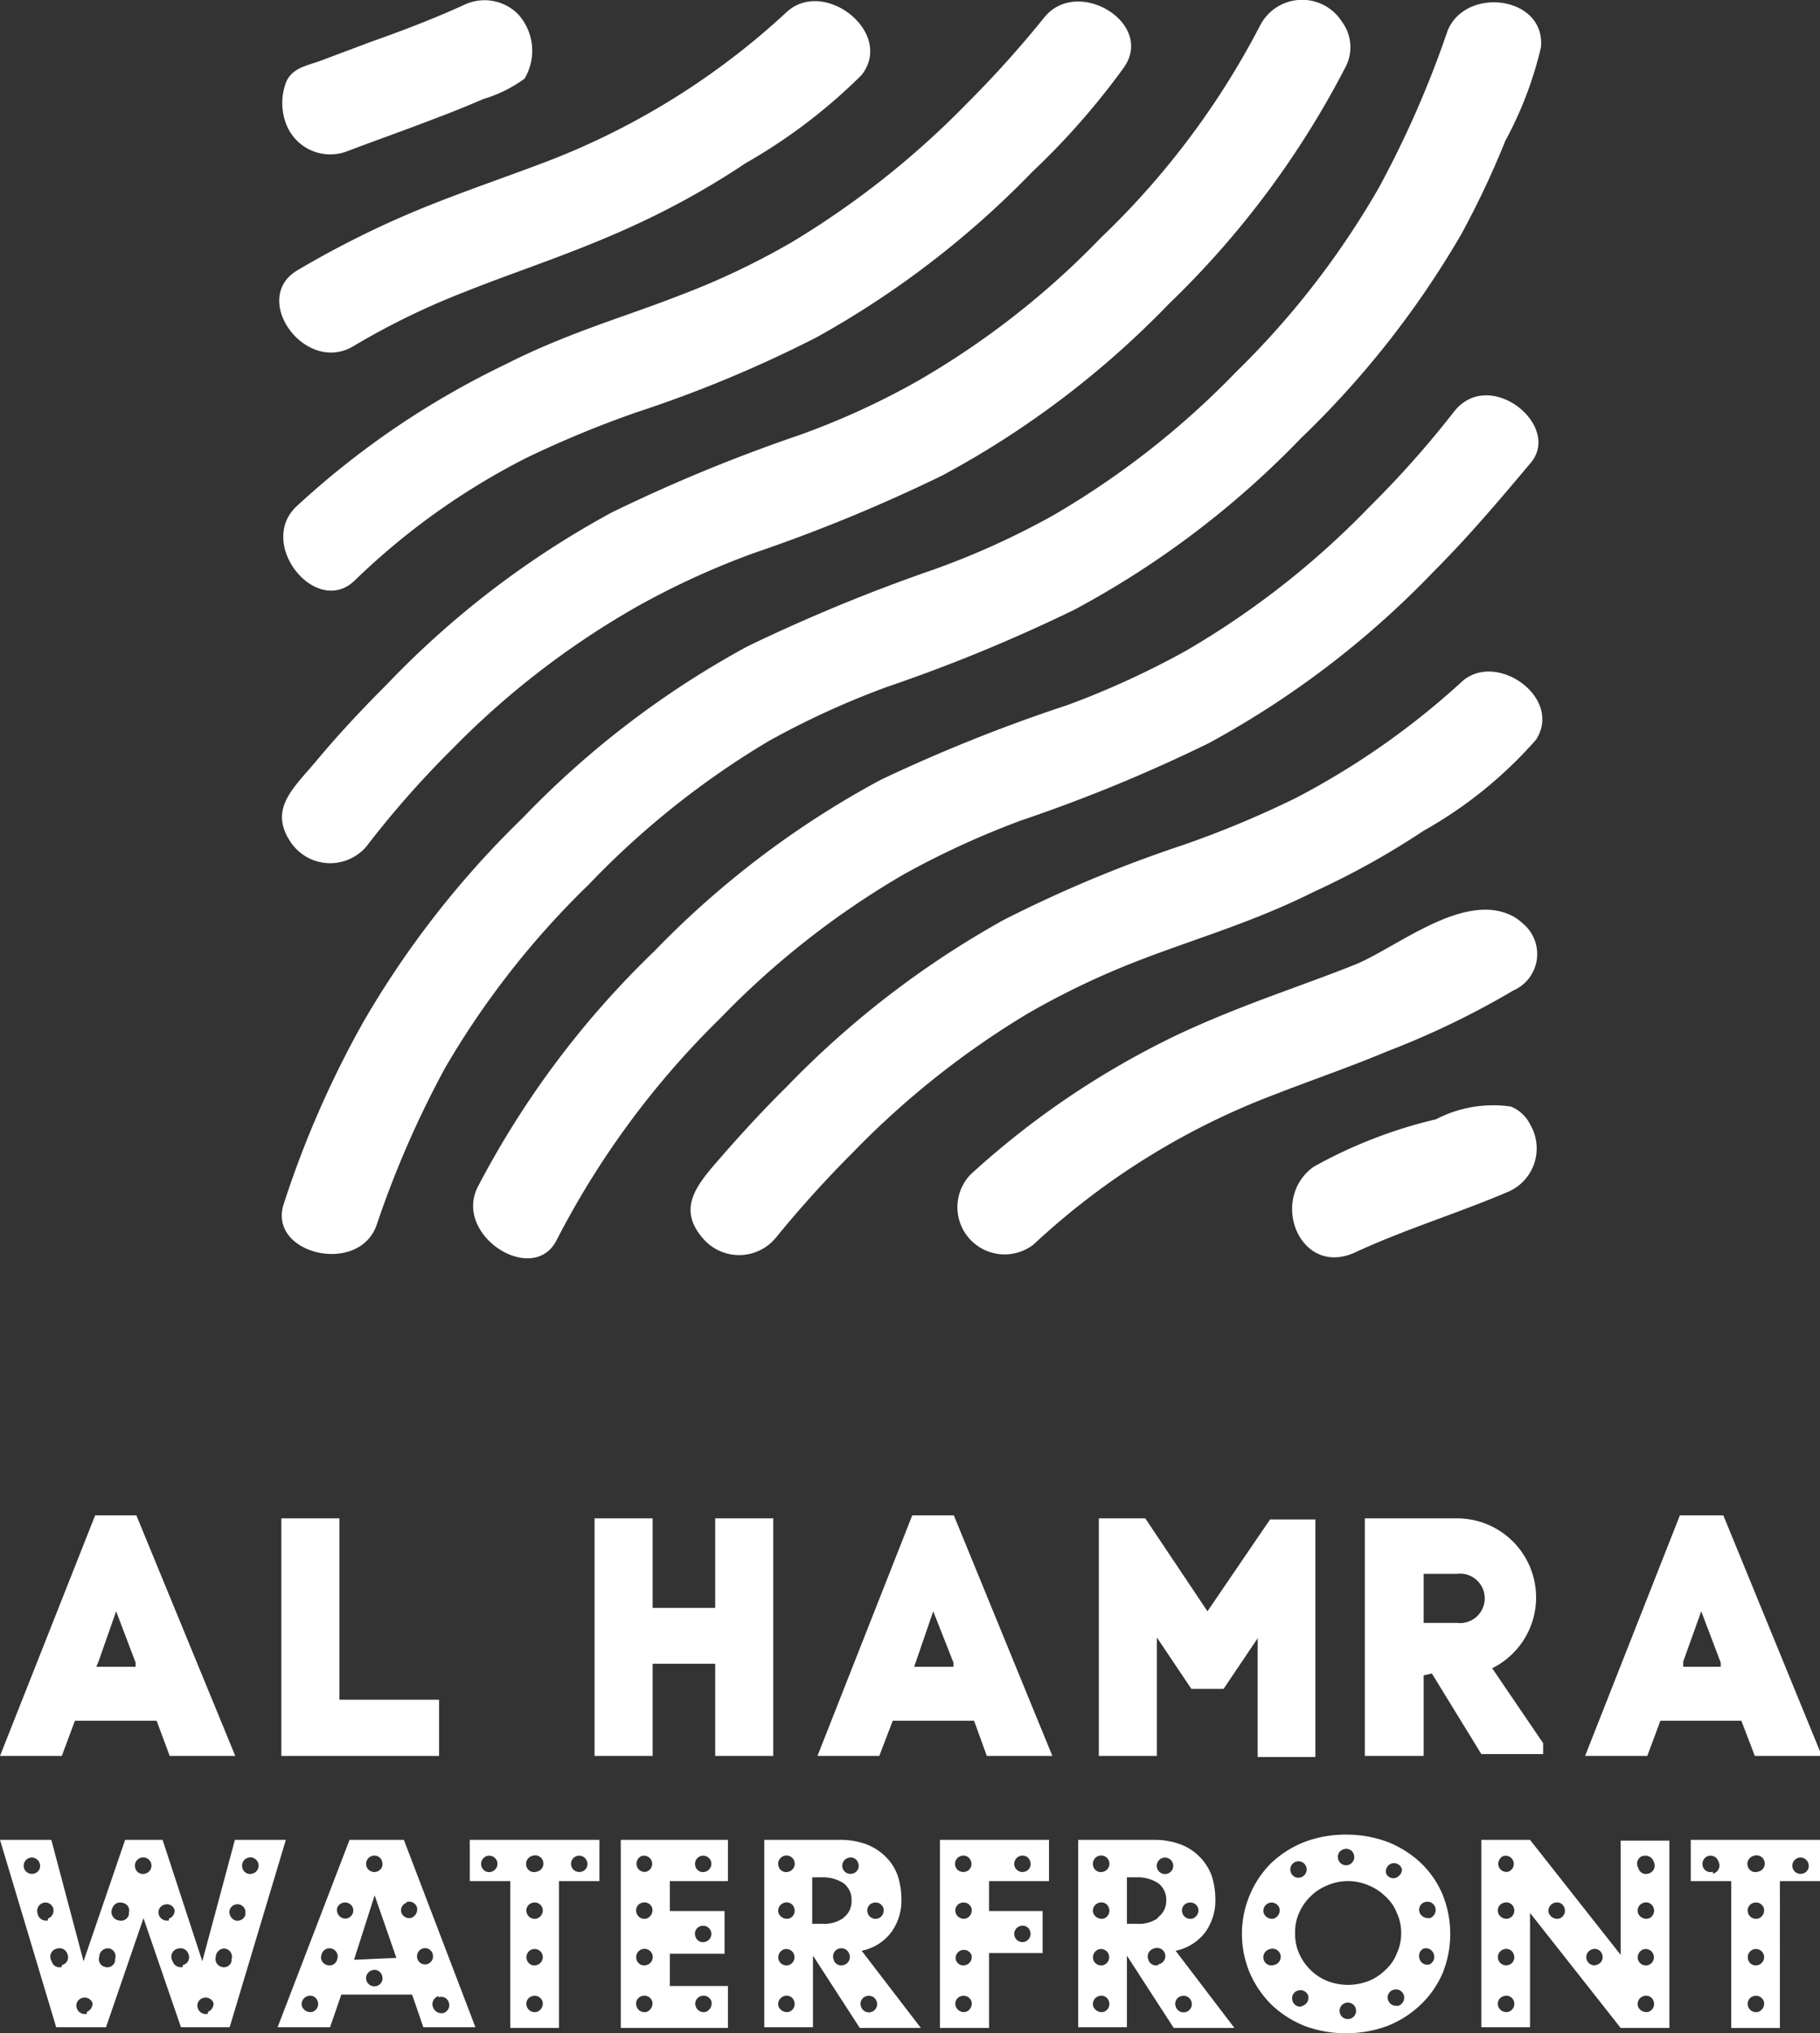 <svg xmlns="http://www.w3.org/2000/svg" viewBox="0 0 48.58 54.26"><rect x="0" y="0" width="48.58" height="54.26" fill="#333333" stroke="none"/><defs><style>.cls-1{fill:#fff;}.cls-2{fill:#fff;}.cls-3{fill:#fff;}.cls-4{fill:#fff;}</style></defs><g id="Layer_2" data-name="Layer 2"><g id="Layer_1-2" data-name="Layer 1"><path class="cls-1" d="M4.18,45.92H2l-.35.94H0l2.54-6.42h1.1l2.64,6.42H4.53ZM2.63,44.34l-.06.14H3.62l0-.11L3.1,43Z"></path><path class="cls-1" d="M9.06,45.36h2.66v1.5H7.51V40.52H9.06Z"></path><path class="cls-1" d="M17.42,42.91h1.67V40.52h1.55v6.34H19.09V44.4H17.42v2.46H15.87V40.52h1.55Z"></path><path class="cls-1" d="M26,45.92H23.83l-.36.94H21.82l2.53-6.42h1.11l2.63,6.42H26.34Zm-1.55-1.58-.05.14h1.05l0-.11L24.91,43Z"></path><path class="cls-1" d="M30.88,46.86H29.33V40.52h1.24L32.23,43l1.67-2.45h1.21v6.34H33.57V43.72l-.91,1.35H31.8l-.92-1.37Z"></path><path class="cls-1" d="M38,44.71v2.15H36.43V40.52h2.46a2.11,2.11,0,0,1,.94,4l1.36,2v.29H39.54l-1.32-2.15Zm0-1.4h.89a.66.66,0,1,0,0-1.31H38Z"></path><path class="cls-1" d="M46.48,45.92H44.32l-.35.94H42.31l2.53-6.42H46l2.63,6.42H46.84Zm-1.55-1.58,0,.14h1l0-.11L45.41,43Z"></path><path class="cls-2" d="M9.23,4.05c.79-.3,1.59-.58,2.39-.89.43-.16.87-.34,1.29-.52A3.59,3.59,0,0,0,14,2.1,1.45,1.45,0,0,0,13.83.38,1.26,1.26,0,0,0,12.41.12c-.83.38-1.67.7-2.52,1l-1.33.5c-.35.13-.73.18-.91.54a1.56,1.56,0,0,0,0,1.18A1.26,1.26,0,0,0,9.23,4.05Z"></path><path class="cls-3" d="M9.43,9.24a19.76,19.76,0,0,1,3-1.46c1.48-.59,3-1.06,4.68-1.85a21.4,21.4,0,0,0,2.8-1.58A14.72,14.72,0,0,0,23,2C23.88.87,22-.6,21,.32a19.88,19.88,0,0,1-6.43,4c-1,.38-2,.72-3.06,1.14a25.56,25.56,0,0,0-3.6,1.77C6.69,8,8.16,10,9.43,9.24Z"></path><path class="cls-3" d="M18.15,7.88c-1.48.58-3,1-4.67,1.85a22.6,22.6,0,0,0-5.54,3.76c-1.12,1,.5,3,1.53,2a18.75,18.75,0,0,1,4.58-3.27A27.78,27.78,0,0,1,17,11a33.35,33.35,0,0,0,4.8-2,24.65,24.65,0,0,0,5.76-4.42A19.75,19.75,0,0,0,30,1.8C30.83.62,28.76-.64,27.87.47a28.28,28.28,0,0,1-2.06,2.29,23.26,23.26,0,0,1-4.67,3.7A20.07,20.07,0,0,1,18.15,7.88Z"></path><path class="cls-4" d="M9.78,22.59A25.76,25.76,0,0,1,12.06,20,22.37,22.37,0,0,1,17,16.19a21.24,21.24,0,0,1,3.15-1.44,43.43,43.43,0,0,0,5-2.06,24.48,24.48,0,0,0,6.05-4.58,24.13,24.13,0,0,0,4.73-6.35A1.14,1.14,0,0,0,35.82.58a1.26,1.26,0,0,0-2.19.11,21.55,21.55,0,0,1-4.24,5.65,22.16,22.16,0,0,1-4.9,3.83,20.35,20.35,0,0,1-3.15,1.44,43.43,43.43,0,0,0-5,2.06,24.27,24.27,0,0,0-6,4.58c-.66.66-1.3,1.34-1.9,2.06s-1.29,1.28-.67,2.18A1.27,1.27,0,0,0,9.78,22.59Z"></path><path class="cls-3" d="M39,18.21a20.77,20.77,0,0,1-4.42,3.09,26.7,26.7,0,0,1-3,1.25,34.81,34.81,0,0,0-4.79,2A24.77,24.77,0,0,0,21,29c-.65.64-1.27,1.32-1.86,2s-1.06,1.29-.35,2.08a1.27,1.27,0,0,0,1.92-.05,30.3,30.3,0,0,1,2.06-2.28,23,23,0,0,1,4.66-3.7,21.23,21.23,0,0,1,3-1.43c1.47-.57,3-1,4.66-1.83A21.35,21.35,0,0,0,38,22.17a11.43,11.43,0,0,0,3-2.43C41.73,18.61,39.91,17.34,39,18.21Z"></path><path class="cls-4" d="M38.8,11a26.38,26.38,0,0,1-2.25,2.53,22.56,22.56,0,0,1-4.9,3.84,22.85,22.85,0,0,1-3.14,1.44,43.25,43.25,0,0,0-5,2,24.55,24.55,0,0,0-6.05,4.58,24.3,24.3,0,0,0-4.71,6.29c-.65,1.3,1.49,2.65,2.11,1.41a23,23,0,0,1,4.37-5.92,22.56,22.56,0,0,1,4.9-3.84,22.85,22.85,0,0,1,3.14-1.44,41.81,41.81,0,0,0,5-2.06,24.45,24.45,0,0,0,6-4.58c.92-.92,1.75-1.9,2.59-2.9S39.74,9.77,38.8,11Z"></path><path class="cls-3" d="M40.4,24.46c-1.31-.71-3.12.84-4.25,1.29-1.48.59-3,1.06-4.69,1.85a22.67,22.67,0,0,0-5.55,3.74,1.26,1.26,0,0,0,1.68,1.87,19.6,19.6,0,0,1,6.43-4c1-.39,2-.73,3-1.15a22.44,22.44,0,0,0,3.38-1.63,1.06,1.06,0,0,0,.23-1.8A1.26,1.26,0,0,0,40.4,24.46Z"></path><path class="cls-4" d="M20.53,19.77a22.32,22.32,0,0,1,3.15-1.44,43.43,43.43,0,0,0,5-2.06,24.3,24.3,0,0,0,6.05-4.58A24.83,24.83,0,0,0,39,6.26a23.72,23.72,0,0,0,1.18-2.5,10.06,10.06,0,0,0,.95-2.49c.14-1.37-2-1.65-2.49-.45A27.09,27.09,0,0,1,36.81,5,22.56,22.56,0,0,1,33,9.92a22.56,22.56,0,0,1-4.9,3.84,21.25,21.25,0,0,1-3.15,1.43,46.1,46.1,0,0,0-5,2.06,24.52,24.52,0,0,0-6,4.58,25.09,25.09,0,0,0-4.25,5.44,26.72,26.72,0,0,0-2.13,4.87c-.42,1.33,2,1.9,2.48.56a26.63,26.63,0,0,1,1.83-4.2,22.8,22.8,0,0,1,3.84-4.9A22.69,22.69,0,0,1,20.53,19.77Z"></path><path class="cls-2" d="M40.33,29.53a3.31,3.31,0,0,0-2,.34,12.62,12.62,0,0,0-3.27,1.27c-1.21.88-.34,3,1.16,2.26,1.33-.61,2.63-1,4-1.58a1.26,1.26,0,0,0,.63-1.8A1,1,0,0,0,40.33,29.53Z"></path><path class="cls-4" d="M23.78,51.58a1.45,1.45,0,0,0,.28-.93,2,2,0,0,0-.1-.6,1.32,1.32,0,0,0-.31-.49,1.47,1.47,0,0,0-.52-.34,2,2,0,0,0-.73-.12h-2v5h1.3V52.19l1.25,1.93h1.63L23,52.06A1.33,1.33,0,0,0,23.78,51.58Zm-.47-.8a.22.22,0,0,1,.27.14.23.23,0,0,1-.15.28.22.22,0,0,1-.27-.15A.21.21,0,0,1,23.31,50.78Zm-2.39-1.25a.22.22,0,1,1,.13.42.21.21,0,0,1-.27-.15A.22.22,0,0,1,20.92,49.53Zm.14,4.16a.24.24,0,0,1-.28-.15.22.22,0,0,1,.15-.27.21.21,0,0,1,.27.14A.22.22,0,0,1,21.06,53.69Zm0-1.25a.22.22,0,0,1-.28-.15.23.23,0,0,1,.15-.27.22.22,0,0,1,.13.42Zm0-1.24a.24.24,0,0,1-.28-.15.22.22,0,0,1,.15-.27.21.21,0,0,1,.27.14A.22.22,0,0,1,21.06,51.2Zm2.07,2.07a.22.22,0,0,1,.27.14.22.22,0,1,1-.42.13A.21.21,0,0,1,23.13,53.27Zm-.61-.83a.21.21,0,0,1-.27-.15A.22.22,0,0,1,22.4,52a.22.22,0,0,1,.27.15A.22.22,0,0,1,22.52,52.44Zm0-1.26a.9.9,0,0,1-.59.16h-.25V50.1h.25a1,1,0,0,1,.59.16.55.55,0,0,1,.21.46A.54.54,0,0,1,22.51,51.18ZM22.76,50a.22.22,0,0,1-.27-.15.22.22,0,0,1,.15-.27.21.21,0,0,1,.27.15A.21.21,0,0,1,22.76,50Z"></path><path class="cls-4" d="M45.13,49.1v1.1h1.08v3.92h1.3V50.2h1.07V49.1Zm.59.85a.21.21,0,0,1-.27-.15.22.22,0,0,1,.15-.27.22.22,0,0,1,.27.15A.22.22,0,0,1,45.72,50Zm1.08-.42a.22.22,0,1,1,.12.42.21.21,0,0,1-.27-.15A.22.22,0,0,1,46.8,49.53Zm.13,4.16a.22.22,0,0,1-.27-.15.21.21,0,0,1,.15-.27.22.22,0,0,1,.27.14A.23.23,0,0,1,46.93,53.69Zm0-1.25a.21.21,0,0,1-.27-.15.22.22,0,0,1,.15-.27.22.22,0,0,1,.27.15A.22.22,0,0,1,46.93,52.44Zm0-1.24a.22.22,0,0,1-.27-.15.21.21,0,0,1,.15-.27.22.22,0,0,1,.27.14A.23.23,0,0,1,46.93,51.2ZM48.12,50a.22.22,0,0,1-.27-.15.22.22,0,0,1,.15-.27.22.22,0,0,1,.27.15A.21.21,0,0,1,48.12,50Z"></path><path class="cls-4" d="M16.57,54.12h2.86V53H17.88v-.86h1.46V51H17.88V50.2h1.55V49.1H16.57Zm2.14-.85a.22.22,0,0,1,.28.14.24.24,0,0,1-.15.28.22.22,0,0,1-.27-.15A.21.21,0,0,1,18.71,53.27Zm0-1.87a.22.22,0,0,1,.27.15.22.22,0,0,1-.15.27.21.21,0,0,1-.27-.15A.21.21,0,0,1,18.71,51.4Zm0-1.87a.22.22,0,0,1,.27.15.22.22,0,0,1-.15.27.21.21,0,0,1-.27-.15A.22.22,0,0,1,18.71,49.53Zm-1.45,4.16a.22.22,0,0,1-.27-.15.21.21,0,0,1,.14-.27.22.22,0,0,1,.28.14A.24.24,0,0,1,17.26,53.69Zm0-1.25a.21.21,0,0,1-.27-.15.22.22,0,0,1,.14-.27.22.22,0,1,1,.13.42Zm0-1.24a.22.22,0,0,1-.27-.15.21.21,0,0,1,.14-.27.22.22,0,0,1,.28.14A.24.24,0,0,1,17.26,51.2Zm-.13-1.67a.22.22,0,0,1,.27.15.22.22,0,0,1-.15.27A.21.21,0,0,1,17,49.8.22.22,0,0,1,17.13,49.53Z"></path><path class="cls-4" d="M25.09,54.12H26.4v-2h1.43V51H26.4V50.2H28V49.1H25.09Zm2.14-2.72a.21.21,0,0,1,.27.15.22.22,0,0,1-.15.27.22.22,0,0,1-.27-.15A.22.22,0,0,1,27.23,51.4Zm0-1.87a.21.21,0,0,1,.27.15.21.21,0,0,1-.15.27.22.22,0,0,1-.27-.15A.22.22,0,0,1,27.23,49.53Zm-1.45,4.16a.23.23,0,0,1-.27-.15.21.21,0,0,1,.15-.27.22.22,0,0,1,.27.14A.23.23,0,0,1,25.78,53.69Zm0-1.25a.21.21,0,0,1-.27-.15.22.22,0,0,1,.42-.12A.22.22,0,0,1,25.78,52.44Zm0-1.24a.23.23,0,0,1-.27-.15.21.21,0,0,1,.15-.27.22.22,0,0,1,.27.14A.23.23,0,0,1,25.78,51.2Zm-.13-1.67a.21.21,0,0,1,.27.15.21.21,0,0,1-.15.27.22.22,0,0,1-.27-.15A.22.22,0,0,1,25.65,49.53Z"></path><path class="cls-4" d="M37.93,49.72a2.76,2.76,0,0,0-.88-.56,3.14,3.14,0,0,0-1.12-.2,3.1,3.1,0,0,0-1.12.2,2.76,2.76,0,0,0-.88.56,2.65,2.65,0,0,0-.57.85,2.68,2.68,0,0,0,0,2.08,2.71,2.71,0,0,0,.57.84,2.78,2.78,0,0,0,.88.57,3.1,3.1,0,0,0,1.12.2,3.14,3.14,0,0,0,1.12-.2,2.78,2.78,0,0,0,.88-.57,2.58,2.58,0,0,0,.58-.84,2.8,2.8,0,0,0,0-2.08A2.52,2.52,0,0,0,37.93,49.72Zm-2.06-.37a.21.21,0,0,1,.27.15.22.22,0,0,1-.15.27.22.22,0,0,1-.27-.15A.21.21,0,0,1,35.87,49.35Zm-1.27.33a.22.22,0,0,1,.27.15.22.22,0,0,1-.15.27.21.21,0,0,1-.27-.15A.22.22,0,0,1,34.6,49.68ZM34,52.44a.21.21,0,0,1-.27-.15.22.22,0,0,1,.15-.27.22.22,0,1,1,.12.42Zm0-1.24a.23.23,0,0,1-.27-.15.22.22,0,0,1,.42-.13A.23.23,0,0,1,34,51.2Zm.77,2.34a.21.21,0,0,1-.27-.15.21.21,0,0,1,.15-.27.22.22,0,0,1,.27.14A.23.23,0,0,1,34.72,53.54Zm1.28.33a.22.22,0,1,1-.13-.42.22.22,0,0,1,.13.42Zm.47-1a1.51,1.51,0,0,1-1.08,0,1.34,1.34,0,0,1-.45-.29,1.4,1.4,0,0,1-.31-.44,1.26,1.26,0,0,1-.11-.55,1.23,1.23,0,0,1,.11-.55,1.4,1.4,0,0,1,.31-.44,1.34,1.34,0,0,1,.45-.29,1.38,1.38,0,0,1,1.08,0,1.34,1.34,0,0,1,.45.29,1.14,1.14,0,0,1,.31.44,1.23,1.23,0,0,1,.12.55,1.26,1.26,0,0,1-.12.55,1.14,1.14,0,0,1-.31.44A1.34,1.34,0,0,1,36.47,52.89Zm.8.65a.22.22,0,0,1-.27-.15.21.21,0,0,1,.15-.27.22.22,0,0,1,.27.14A.23.23,0,0,1,37.27,53.54Zm0-3.44A.21.21,0,0,1,37,50a.22.22,0,0,1,.15-.27.22.22,0,0,1,.27.15A.22.22,0,0,1,37.27,50.1Zm.84,2.34a.21.21,0,0,1-.27-.15A.22.22,0,0,1,38,52a.22.22,0,0,1,.27.15A.22.22,0,0,1,38.11,52.44Zm0-1.24a.23.23,0,0,1-.27-.15.21.21,0,0,1,.15-.27.22.22,0,0,1,.27.14A.23.23,0,0,1,38.11,51.2Z"></path><path class="cls-4" d="M32.16,51.58a1.45,1.45,0,0,0,.28-.93,2,2,0,0,0-.1-.6,1.42,1.42,0,0,0-.83-.83,2,2,0,0,0-.73-.12h-2v5h1.3V52.19l1.25,1.93h1.62l-1.57-2.06A1.33,1.33,0,0,0,32.16,51.58Zm-.45-.8a.22.22,0,0,1,.27.14.23.23,0,0,1-.15.28.22.22,0,0,1-.27-.15A.21.21,0,0,1,31.71,50.78Zm-2.39-1.25a.22.22,0,1,1,.13.42.21.21,0,0,1-.27-.15A.22.22,0,0,1,29.32,49.53Zm.14,4.16a.24.24,0,0,1-.28-.15.22.22,0,0,1,.15-.27.21.21,0,0,1,.27.14A.22.22,0,0,1,29.46,53.69Zm0-1.25a.22.22,0,0,1-.28-.15.23.23,0,0,1,.15-.27.22.22,0,0,1,.13.42Zm0-1.24a.24.24,0,0,1-.28-.15.22.22,0,0,1,.15-.27.21.21,0,0,1,.27.14A.22.22,0,0,1,29.46,51.2Zm2.07,2.07a.22.22,0,0,1,.27.14.22.22,0,1,1-.42.13A.21.21,0,0,1,31.53,53.27Zm-.61-.83a.21.21,0,0,1-.27-.15A.22.22,0,0,1,30.8,52a.22.22,0,1,1,.12.42Zm0-1.26a.9.9,0,0,1-.59.16h-.25V50.1h.25a1,1,0,0,1,.59.16.55.55,0,0,1,.21.46A.54.54,0,0,1,30.89,51.18ZM31.17,50a.22.22,0,1,1-.13-.42.22.22,0,0,1,.13.42Z"></path><path class="cls-4" d="M9.33,49.1l-1.92,5h1.4l.3-.87H11l.3.87h1.39l-1.91-5Zm.6.43a.21.21,0,0,1,.27.15.21.21,0,0,1-.15.27.22.22,0,0,1-.27-.15A.22.22,0,0,1,9.93,49.53ZM8.34,53.69a.24.24,0,0,1-.28-.15.22.22,0,0,1,.15-.27.21.21,0,0,1,.27.14A.22.22,0,0,1,8.34,53.69ZM9,52.29a.21.21,0,0,1-.27.15.21.21,0,0,1-.15-.27A.22.22,0,0,1,8.85,52,.22.22,0,0,1,9,52.29Zm.19-1.09A.23.23,0,0,1,9,50.92a.22.22,0,0,1,.27-.14.21.21,0,0,1,.15.27A.22.22,0,0,1,9.19,51.2ZM10.05,53a.22.22,0,0,1-.27-.15.22.22,0,0,1,.15-.27.21.21,0,0,1,.27.15A.21.21,0,0,1,10.05,53Zm-.6-.7L10,50.58l.58,1.67Zm2.26,1a.21.21,0,0,1,.27.14.22.22,0,0,1-.14.28.24.24,0,0,1-.28-.15A.22.22,0,0,1,11.71,53.27ZM11.28,52a.21.21,0,0,1,.27.15.21.21,0,1,1-.41.12A.22.22,0,0,1,11.28,52Zm-.43-1.24a.22.22,0,0,1,.28.14.24.24,0,0,1-.15.28.22.22,0,0,1-.27-.15A.21.21,0,0,1,10.85,50.78Z"></path><path class="cls-4" d="M6.27,49.1,5.4,52.34,4.34,49.1h-1L2.23,52.34,1.37,49.1H0l1.5,5H2.83l1-2.91,1,2.91H6.13l1.5-5ZM.91,50a.22.22,0,0,1-.27-.15.22.22,0,0,1,.15-.27.22.22,0,0,1,.27.15A.21.21,0,0,1,.91,50Zm.37,1.25A.23.23,0,0,1,1,51.05a.22.22,0,0,1,.42-.13A.23.23,0,0,1,1.28,51.2Zm.37,1.24a.21.21,0,0,1-.27-.15A.22.22,0,0,1,1.53,52a.22.22,0,0,1,.27.15A.21.21,0,0,1,1.65,52.44Zm.67,1.25a.22.22,0,0,1-.27-.15.21.21,0,0,1,.14-.27.22.22,0,0,1,.28.14A.24.24,0,0,1,2.32,53.69Zm.75-1.4a.21.21,0,0,1-.27.15.21.21,0,0,1-.15-.27A.23.23,0,0,1,2.93,52,.22.22,0,0,1,3.07,52.29Zm.37-1.24a.22.22,0,0,1-.27.15A.23.23,0,0,1,3,50.92a.22.22,0,0,1,.27-.14A.21.21,0,0,1,3.44,51.05ZM3.88,50a.21.21,0,0,1-.27-.15.22.22,0,0,1,.14-.27.22.22,0,1,1,.13.42Zm.63,1.25a.23.23,0,0,1-.27-.15.21.21,0,0,1,.15-.27.21.21,0,0,1,.27.14A.22.22,0,0,1,4.51,51.2Zm.37,1.24a.22.22,0,0,1-.27-.15A.22.22,0,0,1,4.76,52a.22.22,0,0,1,.27.15A.21.21,0,0,1,4.88,52.44Zm.67,1.25a.22.22,0,0,1-.27-.15.21.21,0,0,1,.14-.27.22.22,0,0,1,.28.14A.24.24,0,0,1,5.55,53.69Zm.63-1.4a.21.21,0,0,1-.27.15.22.22,0,0,1-.15-.27A.23.23,0,0,1,6,52,.22.22,0,0,1,6.18,52.29Zm.37-1.24a.22.22,0,0,1-.27.15.24.24,0,0,1-.15-.28.22.22,0,0,1,.28-.14A.21.21,0,0,1,6.55,51.05ZM6.74,50a.21.21,0,0,1-.27-.15.22.22,0,0,1,.14-.27.22.22,0,1,1,.13.42Z"></path><path class="cls-4" d="M12.54,50.2h1.08v3.92h1.3V50.2H16V49.1H12.54Zm2.86-.67a.22.22,0,0,1,.27.15.21.21,0,0,1-.15.27.22.22,0,0,1-.27-.15A.22.22,0,0,1,15.4,49.53Zm-1.07,4.16a.22.22,0,0,1-.27-.15.21.21,0,0,1,.15-.27.22.22,0,0,1,.27.14A.23.23,0,0,1,14.33,53.69Zm0-1.25a.21.21,0,0,1-.27-.15.22.22,0,0,1,.15-.27.22.22,0,0,1,.27.15A.22.22,0,0,1,14.33,52.44Zm0-1.24a.22.22,0,0,1-.27-.15.21.21,0,0,1,.15-.27.22.22,0,0,1,.27.14A.23.23,0,0,1,14.33,51.2Zm-.13-1.67a.22.22,0,1,1,.12.42.21.21,0,0,1-.27-.15A.22.22,0,0,1,14.2,49.53Zm-1.2,0a.22.22,0,0,1,.27.15.22.22,0,0,1-.15.27.21.21,0,0,1-.27-.15A.22.22,0,0,1,13,49.53Z"></path><path class="cls-4" d="M43.26,52.17,40.84,49.1h-1.3v5h1.3V51.05l2.42,3.07h1.3v-5h-1.3Zm-3.13-2.64a.22.22,0,0,1,.13.42A.22.22,0,0,1,40,49.8.23.23,0,0,1,40.13,49.53Zm.13,4.16a.23.23,0,0,1-.27-.15.21.21,0,0,1,.15-.27.21.21,0,0,1,.27.14A.22.22,0,0,1,40.26,53.69Zm0-1.25a.22.22,0,0,1-.27-.15.22.22,0,0,1,.15-.27.21.21,0,0,1,.27.15A.21.21,0,0,1,40.26,52.44Zm0-1.24a.23.23,0,0,1-.27-.15.21.21,0,0,1,.15-.27.21.21,0,0,1,.27.14A.22.22,0,0,1,40.26,51.2Zm1.36,0a.24.24,0,0,1-.28-.15.22.22,0,0,1,.15-.27.21.21,0,0,1,.27.14A.22.22,0,0,1,41.62,51.2Zm1,1.24a.22.22,0,0,1-.27-.15.22.22,0,0,1,.15-.27.21.21,0,0,1,.27.15A.21.21,0,0,1,42.58,52.44ZM44,53.69a.24.24,0,0,1-.28-.15.22.22,0,0,1,.15-.27.21.21,0,0,1,.27.14A.22.22,0,0,1,44,53.69Zm0-1.25a.22.22,0,0,1-.28-.15.23.23,0,0,1,.15-.27.22.22,0,0,1,.13.42Zm0-1.24a.24.24,0,0,1-.28-.15.22.22,0,0,1,.15-.27.21.21,0,0,1,.27.14A.22.22,0,0,1,44,51.2Zm-.14-1.67a.23.23,0,0,1,.28.15A.22.22,0,0,1,44,50a.21.21,0,0,1-.27-.15A.22.22,0,0,1,43.84,49.53Z"></path></g></g></svg>